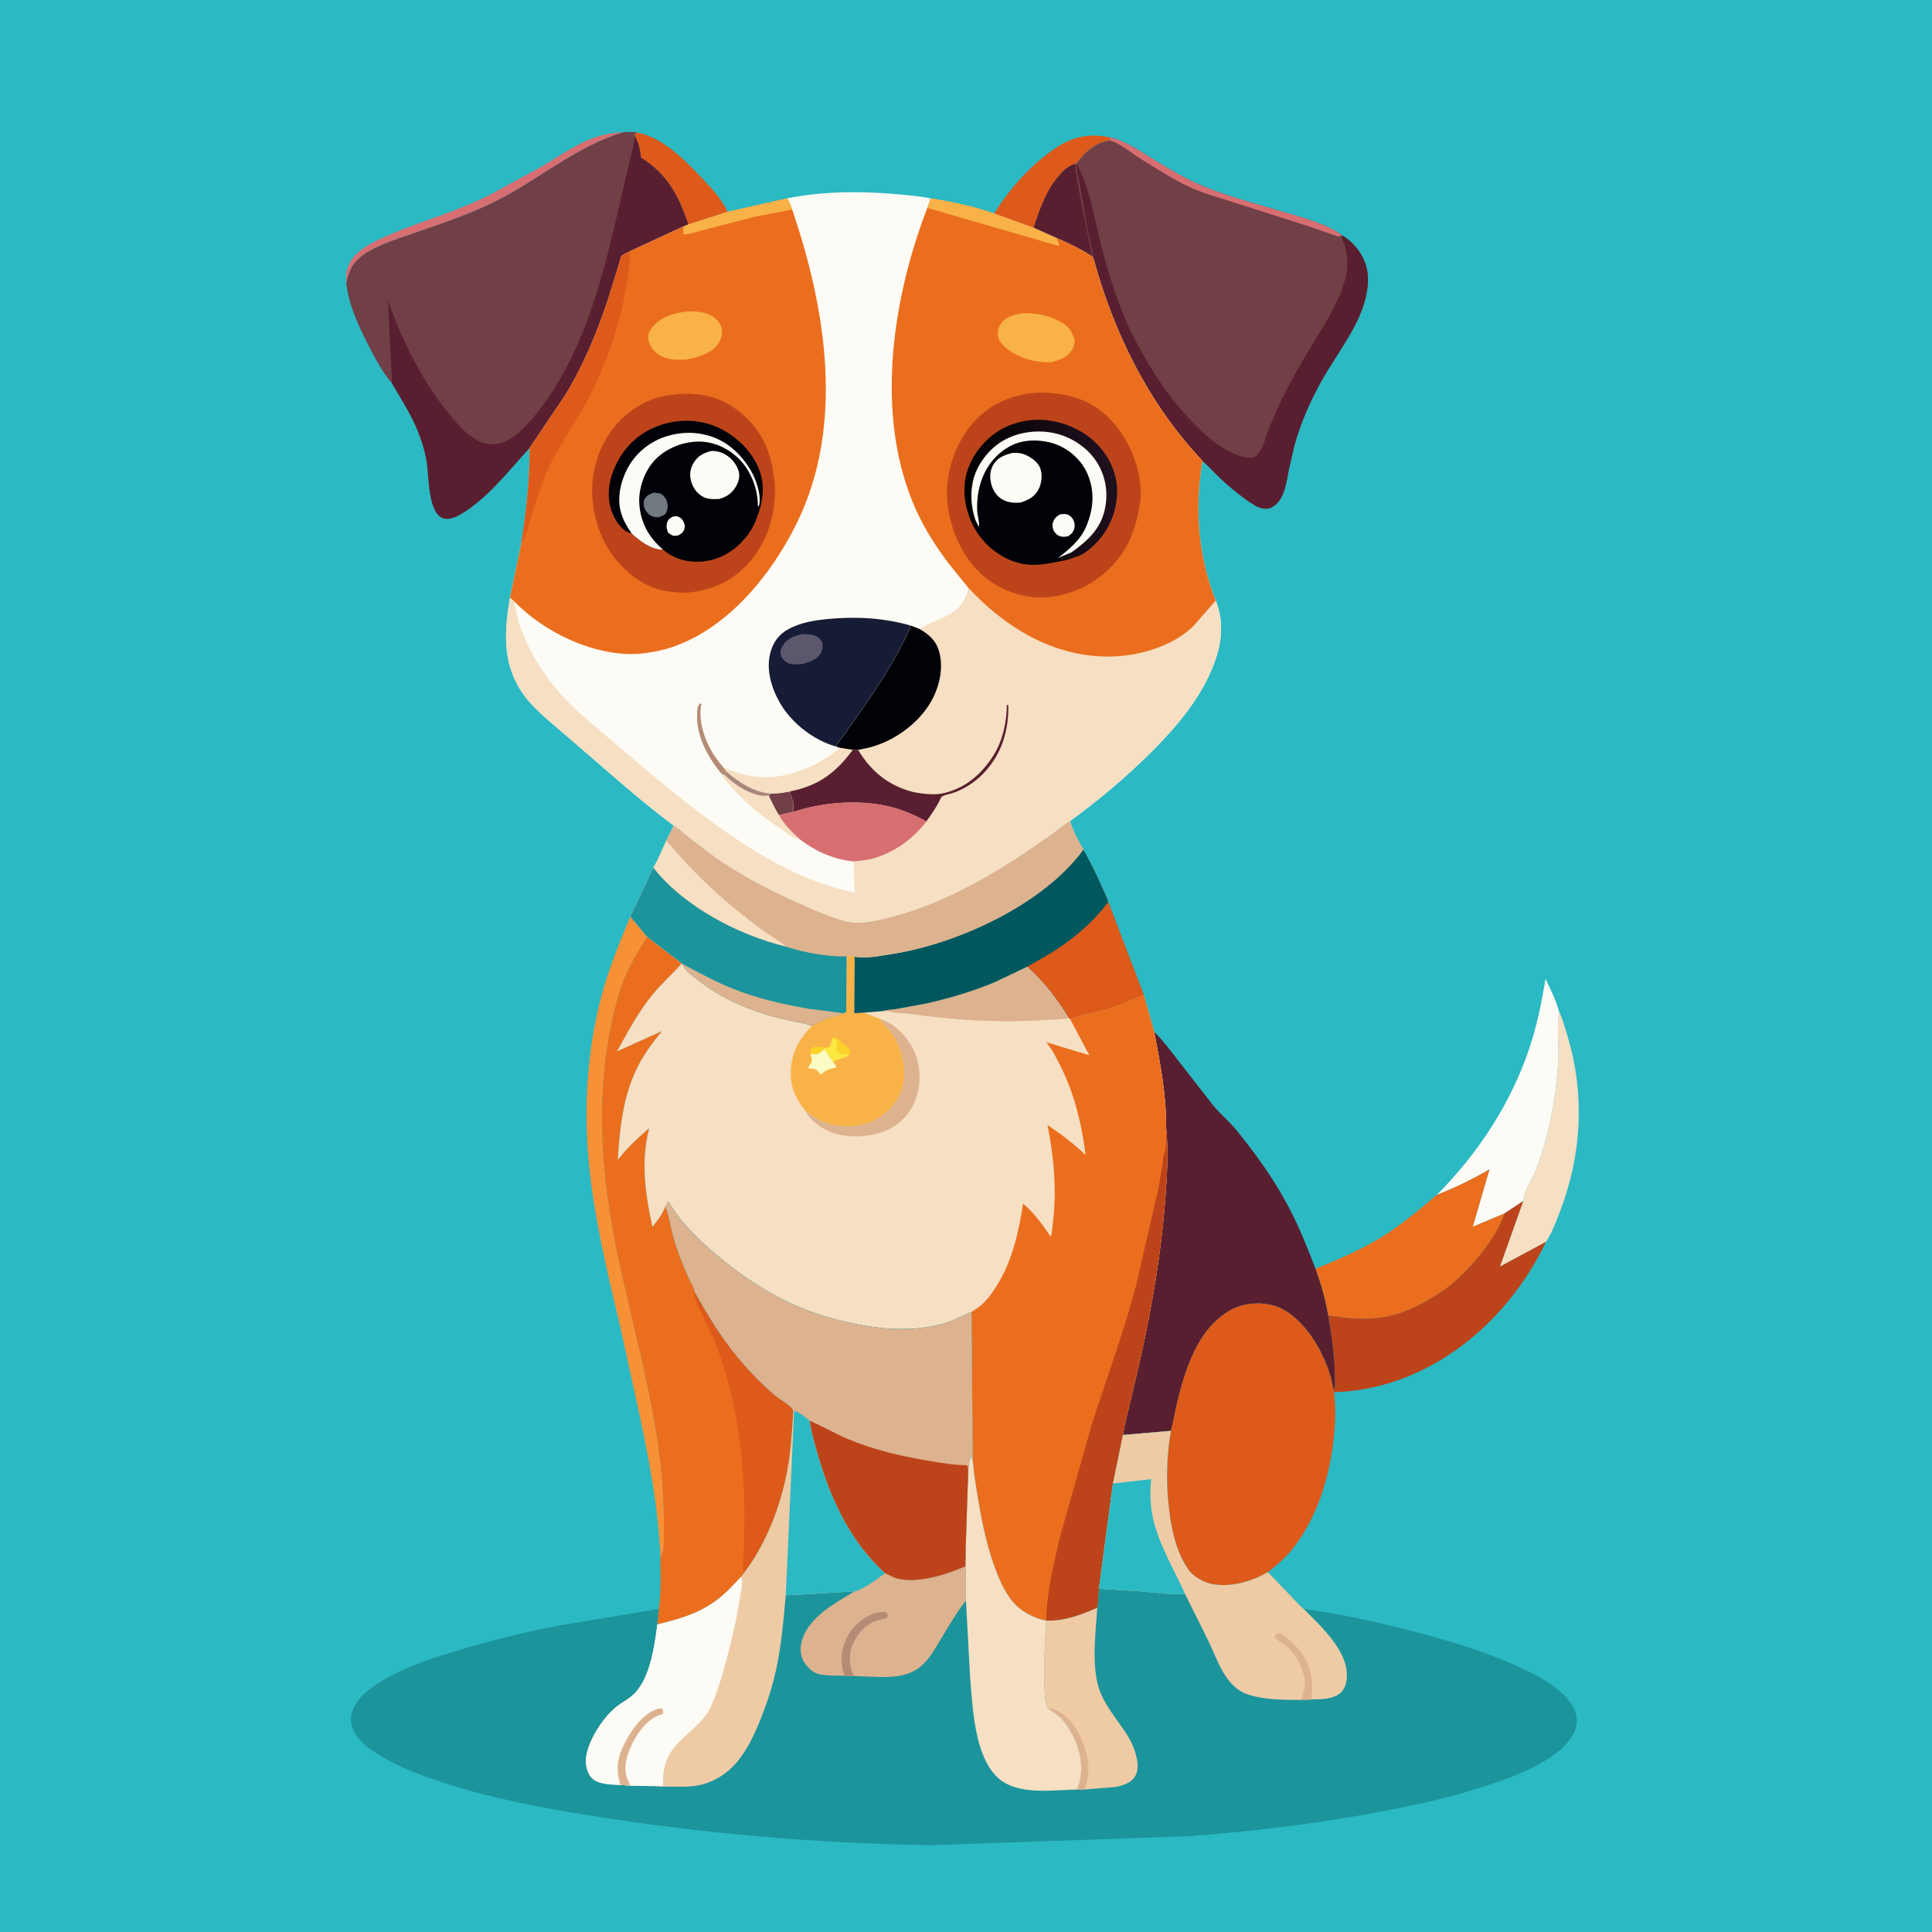 <svg version="1.1" xmlns="http://www.w3.org/2000/svg" style="display: block;" viewBox="0 0 2048 2048" width="1024" height="1024">
<defs>
	<linearGradient id="Gradient1" gradientUnits="userSpaceOnUse" x1="1025.89" y1="537.963" x2="1179.7" y2="503.256">
		<stop class="stop0" offset="0" stop-opacity="1" stop-color="rgb(0,0,0)"/>
		<stop class="stop1" offset="1" stop-opacity="1" stop-color="rgb(31,16,30)"/>
	</linearGradient>
</defs>
<path transform="translate(0,0)" fill="rgb(43,185,195)" d="M -0 -0 L 2048 0 L 2048 2048 L -0 2048 L -0 -0 z"/>
<path transform="translate(0,0)" fill="rgb(214,110,114)" d="M 367.071 300.14 C 366.947 294.771 366.356 289.439 368.285 284.308 L 368.809 283 C 370.581 278.408 372.74 274.671 376.098 271.019 C 384.847 261.509 397.799 255.514 409.411 250.35 C 430.037 241.177 451.304 234.214 472.436 226.377 C 487.818 220.672 503.154 214.372 517.92 207.217 L 574.235 176.535 C 590.68 166.622 606.819 155.509 624.533 147.949 C 636.214 142.963 648.925 140.593 661.544 140.111 C 612.097 154.236 571.623 190.206 526.094 213.044 C 499.791 226.238 472.164 235.631 444.423 245.251 C 426.42 251.494 406.657 257.311 390.136 266.887 C 383.407 270.788 376.518 276.751 372.665 283.595 C 369.829 288.634 368.396 294.55 367.071 300.14 z"/>
<path transform="translate(0,0)" fill="rgb(222,90,26)" d="M 674.793 140.348 C 702.018 145.229 726.416 169.813 744.762 189.5 C 751.261 196.474 758.26 203.623 763.635 211.5 C 766.439 215.608 769.355 219.971 771.348 224.539 L 729.765 237.955 C 718.619 206.673 708.439 185.786 679.418 167.047 C 678.78 159.524 676.996 151.92 673.461 145.232 L 672.856 144.117 C 673.008 141.786 673.06 141.948 674.793 140.348 z"/>
<path transform="translate(0,0)" fill="rgb(222,90,26)" d="M 1053.76 226.363 C 1070.21 200.132 1092.88 174.43 1118.76 157.101 C 1136.95 144.929 1154.15 141.051 1175.73 145.415 L 1176.87 148.876 C 1160.53 151.502 1151.63 160.016 1141.77 172.426 C 1140.9 173.516 1141.21 173.141 1139.84 174.089 C 1132.04 174.966 1124.63 183.6 1119.87 189.595 C 1108.28 204.191 1101.39 223.944 1095.72 241.544 L 1053.76 226.363 z"/>
<path transform="translate(0,0)" fill="rgb(246,223,194)" d="M 1652.77 1072.34 C 1657.09 1082.06 1659.95 1092.51 1662.87 1102.71 C 1680.09 1162.75 1676.14 1225.59 1653.81 1283.81 C 1649.69 1294.56 1645.23 1306.8 1638.83 1316.42 L 1589.96 1342.66 L 1614.67 1273.19 C 1614.66 1263.6 1623.77 1250.31 1627.6 1240.99 C 1634.98 1223.02 1639.99 1204.46 1643.84 1185.44 C 1648.27 1163.52 1651.49 1141.31 1651.91 1118.93 C 1652.2 1104.14 1650.37 1087.87 1652.61 1073.32 L 1652.77 1072.34 z"/>
<path transform="translate(0,0)" fill="rgb(248,144,54)" d="M 668.18 971.738 L 686.275 993.273 C 676.822 1007.72 667.98 1022.07 661.587 1038.18 C 654.715 1055.5 650.463 1073.77 646.845 1092 C 631.254 1170.56 638.378 1251.75 654.628 1329.58 C 674.873 1426.54 705.343 1520.8 703.667 1621.09 C 703.557 1627.66 704.871 1643.3 701.204 1648.62 L 700.001 1650.19 C 698.06 1599.28 688.034 1547.24 677.452 1497.53 L 657.256 1405.43 C 643.53 1347.68 629.196 1288.58 623.88 1229.33 C 618.808 1172.8 622.629 1112.96 636.988 1058 C 644.718 1028.41 656.343 999.866 668.18 971.738 z"/>
<path transform="translate(0,0)" fill="rgb(253,251,245)" d="M 1523 1266.73 C 1566.65 1222.93 1601.56 1169.87 1621.25 1111 C 1629.2 1087.24 1634.26 1062.3 1638.34 1037.61 C 1643.73 1048.89 1649.28 1060.31 1652.77 1072.34 L 1652.61 1073.32 C 1650.37 1087.87 1652.2 1104.14 1651.91 1118.93 C 1651.49 1141.31 1648.27 1163.52 1643.84 1185.44 C 1639.99 1204.46 1634.98 1223.02 1627.6 1240.99 C 1623.77 1250.31 1614.66 1263.6 1614.67 1273.19 L 1594.88 1286.25 L 1561.16 1300.44 L 1578.91 1239.53 C 1560.76 1250.35 1542.55 1258.78 1523 1266.73 z"/>
<path transform="translate(0,0)" fill="rgb(235,110,30)" d="M 1523 1266.73 C 1542.55 1258.78 1560.76 1250.35 1578.91 1239.53 L 1561.16 1300.44 L 1594.88 1286.25 C 1587.45 1311.3 1555.26 1349.55 1534 1364.93 C 1514.92 1378.74 1491.49 1391.98 1468 1396 C 1448.62 1399.32 1429.92 1397.69 1410.62 1394.88 L 1407.89 1394.48 C 1405.1 1377.75 1400.2 1360.86 1394.5 1344.93 C 1417.48 1335.51 1440.7 1325.8 1462 1312.91 C 1484.18 1299.5 1503.26 1283.35 1523 1266.73 z"/>
<path transform="translate(0,0)" fill="rgb(189,68,26)" d="M 1594.88 1286.25 L 1614.67 1273.19 L 1589.96 1342.66 L 1638.83 1316.42 C 1607.05 1382.63 1551.36 1438.78 1481.21 1463.31 C 1459.1 1471.04 1437.43 1475 1414.11 1475.84 C 1413.81 1475.6 1413.46 1473.1 1413.38 1472.67 L 1414.19 1472.55 C 1415.65 1469.17 1414.99 1463.51 1414.99 1459.74 C 1414.98 1437.98 1411.61 1415.88 1407.89 1394.48 L 1410.62 1394.88 C 1429.92 1397.69 1448.62 1399.32 1468 1396 C 1491.49 1391.98 1514.92 1378.74 1534 1364.93 C 1555.26 1349.55 1587.45 1311.3 1594.88 1286.25 z"/>
<path transform="translate(0,0)" fill="rgb(89,31,48)" d="M 1223.52 1093.78 C 1232.91 1102.93 1240.54 1113.44 1248.59 1123.74 L 1284.47 1169.83 C 1292.48 1180.17 1303.1 1188.59 1311.44 1198.88 C 1332.07 1224.34 1351.11 1251.19 1366.42 1280.23 C 1377.42 1301.09 1386.02 1322.96 1394.5 1344.93 C 1400.2 1360.86 1405.1 1377.75 1407.89 1394.48 C 1411.61 1415.88 1414.98 1437.98 1414.99 1459.74 C 1414.99 1463.51 1415.65 1469.17 1414.19 1472.55 L 1413.38 1472.67 C 1408.73 1443.77 1390.64 1409.15 1366.5 1392.03 C 1352.8 1382.32 1337.4 1379.97 1320.97 1382.84 C 1302.5 1386.06 1286.2 1400.45 1275.86 1415.46 C 1261.83 1435.82 1253.68 1462.16 1248.02 1486 C 1245.6 1496.2 1243.99 1506.63 1241.19 1516.73 L 1190.36 1521.16 C 1191.88 1510.04 1195.01 1498.91 1197.66 1488 L 1208.63 1441.12 C 1221.33 1384.41 1231.05 1327.39 1235.33 1269.41 C 1237.12 1245.31 1238.78 1219.84 1236.16 1195.74 C 1236.56 1162.07 1229.88 1126.71 1223.52 1093.78 z"/>
<path transform="translate(0,0)" fill="rgb(222,90,26)" d="M 1241.19 1516.73 C 1243.99 1506.63 1245.6 1496.2 1248.02 1486 C 1253.68 1462.16 1261.83 1435.82 1275.86 1415.46 C 1286.2 1400.45 1302.5 1386.06 1320.97 1382.84 C 1337.4 1379.97 1352.8 1382.32 1366.5 1392.03 C 1390.64 1409.15 1408.73 1443.77 1413.38 1472.67 C 1413.46 1473.1 1413.81 1475.6 1414.11 1475.84 C 1416.39 1493.06 1415.37 1511.83 1413.28 1529 C 1408.46 1568.65 1395.86 1608.7 1371.15 1640.64 C 1363.48 1650.55 1353.9 1658.86 1344.04 1666.51 C 1327.46 1676.25 1306.18 1682.42 1286.91 1679.57 C 1276.79 1678.08 1265.28 1671.86 1259.4 1663.38 C 1249.12 1648.56 1243.83 1629.65 1240.93 1612.07 C 1235.85 1581.2 1235.85 1547.6 1241.19 1516.73 z"/>
<path transform="translate(0,0)" fill="rgb(235,110,30)" d="M 686.275 993.273 L 722.709 1021.24 C 712.927 1032.55 701.545 1042.48 692.038 1054 C 676.909 1072.33 665.602 1093.6 654.238 1114.36 L 701.778 1092.98 C 692.527 1104.39 683.753 1115.92 676.962 1129 C 660.527 1160.65 657.137 1194.44 654.89 1229.41 C 664.849 1216.85 675.886 1206.15 688.227 1195.95 C 678.994 1231.06 684.092 1265.52 691.596 1300.52 C 696.872 1293.67 702.273 1287.06 705.309 1278.87 C 709.202 1288.23 710.687 1299.72 713.359 1309.62 C 717.438 1324.74 723.132 1339.42 729.556 1353.68 C 730.892 1356.65 736.914 1367.26 736.539 1369.75 C 752.74 1398.73 768.547 1424.5 790.931 1449.23 C 800.457 1459.75 810.544 1470 821.451 1479.1 C 826.713 1483.48 834.963 1487.79 839.248 1492.74 C 840.18 1493.81 840.503 1494.77 840.905 1496.07 C 839.634 1517.06 838.286 1538.74 834.434 1559.41 C 827.451 1596.9 811.64 1637.64 788.26 1667.91 L 785.834 1671.3 C 779.319 1678.06 772.872 1685.34 765.748 1691.43 C 744.933 1709.25 722.723 1715.69 696.785 1722.03 L 698.374 1705.5 C 701.097 1687.63 700.064 1668.27 700.001 1650.19 L 701.204 1648.62 C 704.871 1643.3 703.557 1627.66 703.667 1621.09 C 705.343 1520.8 674.873 1426.54 654.628 1329.58 C 638.378 1251.75 631.254 1170.56 646.845 1092 C 650.463 1073.77 654.715 1055.5 661.587 1038.18 C 667.98 1022.07 676.822 1007.72 686.275 993.273 z"/>
<path transform="translate(0,0)" fill="rgb(222,90,26)" d="M 736.539 1369.75 C 752.74 1398.73 768.547 1424.5 790.931 1449.23 C 800.457 1459.75 810.544 1470 821.451 1479.1 C 826.713 1483.48 834.963 1487.79 839.248 1492.74 C 840.18 1493.81 840.503 1494.77 840.905 1496.07 C 839.634 1517.06 838.286 1538.74 834.434 1559.41 C 827.451 1596.9 811.64 1637.64 788.26 1667.91 C 786.671 1660.89 788.183 1651.43 788.437 1644.15 L 789.078 1606.28 C 789.075 1557.74 783.905 1508.49 770.779 1461.67 C 767.27 1449.16 763.503 1436.35 758.664 1424.29 C 754.382 1413.6 748.966 1403.38 743.984 1393.01 C 740.765 1386.32 735.338 1377.33 736.539 1369.75 z"/>
<path transform="translate(0,0)" fill="rgb(113,63,70)" d="M 661.544 140.111 C 665.488 140.09 671.074 139.318 674.793 140.348 C 673.06 141.948 673.008 141.786 672.856 144.117 L 673.461 145.232 C 676.996 151.92 678.78 159.524 679.418 167.047 C 708.439 185.786 718.619 206.673 729.765 237.955 L 724.522 240.056 L 668.271 266.117 C 666.145 267.307 660.24 269.702 658.902 271.361 C 657.707 272.842 656.673 278.411 656.043 280.409 L 643.787 319.73 C 632.152 354.329 617.463 389.712 598.011 420.662 L 561.486 474.749 C 539.674 498.226 520.167 524.4 492.994 542.269 C 486.767 546.364 478.255 551.449 470.527 549.54 C 453.664 545.375 454.679 504.252 452.566 490.508 C 451.12 481.1 448.516 472.178 445.351 463.215 C 438.271 443.165 426.272 424.64 415.529 406.413 C 405.651 394.925 397.484 379.724 390.65 366.297 C 380.035 345.442 369.737 323.63 367.071 300.14 C 368.396 294.55 369.829 288.634 372.665 283.595 C 376.518 276.751 383.407 270.788 390.136 266.887 C 406.657 257.311 426.42 251.494 444.423 245.251 C 472.164 235.631 499.791 226.238 526.094 213.044 C 571.623 190.206 612.097 154.236 661.544 140.111 z"/>
<path transform="translate(0,0)" fill="rgb(89,31,48)" d="M 672.856 144.117 L 673.461 145.232 C 676.996 151.92 678.78 159.524 679.418 167.047 C 708.439 185.786 718.619 206.673 729.765 237.955 L 724.522 240.056 L 668.271 266.117 C 666.145 267.307 660.24 269.702 658.902 271.361 C 657.707 272.842 656.673 278.411 656.043 280.409 L 643.787 319.73 C 632.152 354.329 617.463 389.712 598.011 420.662 L 561.486 474.749 C 539.674 498.226 520.167 524.4 492.994 542.269 C 486.767 546.364 478.255 551.449 470.527 549.54 C 453.664 545.375 454.679 504.252 452.566 490.508 C 451.12 481.1 448.516 472.178 445.351 463.215 C 438.271 443.165 426.272 424.64 415.529 406.413 L 411.231 318.312 C 426.113 361.645 448.902 406.753 478.598 441.882 C 485.383 449.908 493.31 459.197 502.412 464.577 L 503.708 465.315 C 509.195 468.507 513.962 470.573 520.379 470.973 C 531.645 471.676 542.247 465.466 550.335 458.14 C 563.093 446.584 573.843 432.67 583.38 418.378 C 624.951 356.077 642.084 280.281 658.713 208.3 L 668.301 167.508 C 670.047 159.963 672.567 151.862 672.856 144.117 z"/>
<path transform="translate(0,0)" fill="rgb(113,63,70)" d="M 1175.73 145.415 C 1193.63 149.143 1209.9 161.261 1225.38 170.607 C 1240.83 179.933 1256.7 189.428 1273.34 196.475 C 1301.31 208.323 1331.25 215.887 1360.31 224.596 C 1379.99 230.495 1405.11 236.672 1421.91 248.946 L 1423.03 249.695 C 1435.24 257.158 1445.13 269.623 1448.55 283.627 C 1450.45 291.367 1450.51 299.168 1449.25 307 L 1449 308.698 C 1443.79 342.483 1417.64 373.779 1401.24 403.103 C 1389.15 424.714 1378.75 448.041 1372.22 471.969 L 1366.29 497.406 C 1363.79 509.823 1362.02 527.628 1351.25 535.763 C 1347.49 538.596 1343.84 539.735 1339.14 539.071 C 1332.79 538.175 1325.93 533.228 1320.8 529.521 C 1310.96 522.401 1301.39 514.504 1292.6 506.119 C 1286.61 500.399 1280.98 494.004 1274.7 488.627 C 1217.68 428.18 1180.8 353.364 1159.03 273.683 L 1157.75 271.938 C 1145.88 264.029 1132.94 257.888 1119.83 252.313 L 1095.72 241.544 C 1101.39 223.944 1108.28 204.191 1119.87 189.595 C 1124.63 183.6 1132.04 174.966 1139.84 174.089 C 1141.21 173.141 1140.9 173.516 1141.77 172.426 C 1151.63 160.016 1160.53 151.502 1176.87 148.876 L 1175.73 145.415 z"/>
<path transform="translate(0,0)" fill="rgb(214,110,114)" d="M 1175.73 145.415 C 1193.63 149.143 1209.9 161.261 1225.38 170.607 C 1240.83 179.933 1256.7 189.428 1273.34 196.475 C 1301.31 208.323 1331.25 215.887 1360.31 224.596 C 1379.99 230.495 1405.11 236.672 1421.91 248.946 L 1420.71 250.36 C 1417.81 251.182 1414.93 249.445 1412.1 248.5 L 1385.74 239.414 L 1278.99 205.43 C 1270.86 202.548 1262.75 199.346 1255.05 195.424 C 1238.72 187.094 1223.21 177.238 1207.74 167.421 C 1198.03 161.254 1187.75 152.411 1176.87 148.876 L 1175.73 145.415 z"/>
<path transform="translate(0,0)" fill="rgb(89,31,48)" d="M 1095.72 241.544 C 1101.39 223.944 1108.28 204.191 1119.87 189.595 C 1124.63 183.6 1132.04 174.966 1139.84 174.089 C 1139.52 176.778 1139.42 178.371 1140.09 181 L 1146.47 216.259 L 1157.75 271.938 C 1145.88 264.029 1132.94 257.888 1119.83 252.313 L 1095.72 241.544 z"/>
<path transform="translate(0,0)" fill="rgb(89,31,48)" d="M 1159.03 273.683 C 1158.11 263.885 1155.28 254.56 1153.14 245 L 1144.87 197 C 1143.58 188.807 1141.16 181.226 1140.67 172.882 C 1155.32 198.44 1160.12 232.059 1167.4 260.497 C 1176.37 295.525 1187.22 329.89 1204.11 362 C 1221.12 394.339 1240.59 423.668 1266.25 449.812 C 1280.19 464.005 1297.11 478.174 1316.47 483.947 C 1320.37 485.111 1327.02 486.248 1330.5 483.991 C 1330.91 483.726 1331.27 483.396 1331.64 483.079 C 1338.98 476.802 1341.47 463.351 1344.97 454.421 L 1356.86 427.148 C 1366.28 407.63 1376.99 388.584 1388.15 370.009 C 1402.36 346.36 1418.83 322.945 1425.94 295.881 L 1426.38 294.17 C 1429.7 281.494 1428.48 265.536 1422.87 253.62 C 1422.13 252.06 1422.67 251.34 1423.03 249.695 C 1435.24 257.158 1445.13 269.623 1448.55 283.627 C 1450.45 291.367 1450.51 299.168 1449.25 307 L 1449 308.698 C 1443.79 342.483 1417.64 373.779 1401.24 403.103 C 1389.15 424.714 1378.75 448.041 1372.22 471.969 L 1366.29 497.406 C 1363.79 509.823 1362.02 527.628 1351.25 535.763 C 1347.49 538.596 1343.84 539.735 1339.14 539.071 C 1332.79 538.175 1325.93 533.228 1320.8 529.521 C 1310.96 522.401 1301.39 514.504 1292.6 506.119 C 1286.61 500.399 1280.98 494.004 1274.7 488.627 C 1217.68 428.18 1180.8 353.364 1159.03 273.683 z"/>
<path transform="translate(0,0)" fill="rgb(246,223,194)" d="M 714.171 875.145 C 719.622 877.744 725.243 883.423 729.981 887.212 L 757.231 907.784 C 787.49 929.285 819.809 945.534 853.73 960.355 C 867.121 966.206 880.454 971.965 894.545 975.962 C 909.224 980.125 922.998 977.045 937.524 973.698 C 989.973 961.613 1038.96 935.005 1083.59 905.587 L 1114 884.763 C 1120.08 880.414 1126.58 874.212 1133.18 870.87 L 1134.25 870.409 C 1137.28 880.612 1143.04 891.357 1148.45 900.497 C 1155.39 912.664 1161.54 925.089 1167.25 937.873 C 1169.89 943.759 1173.14 949.989 1174.84 956.203 L 1212.5 1054.64 L 1223.52 1093.78 C 1229.88 1126.71 1236.56 1162.07 1236.16 1195.74 C 1238.78 1219.84 1237.12 1245.31 1235.33 1269.41 C 1231.05 1327.39 1221.33 1384.41 1208.63 1441.12 L 1197.66 1488 C 1195.01 1498.91 1191.88 1510.04 1190.36 1521.16 L 1179.79 1572.57 L 1164.93 1684.14 C 1164.43 1690.75 1164.37 1697.79 1163.21 1704.3 C 1145.7 1712.03 1128.52 1718.55 1109.01 1717.98 C 1098.45 1716.12 1087.1 1710.53 1078.96 1703.47 C 1068.5 1694.39 1061.94 1680.53 1056.91 1667.91 C 1046.81 1642.53 1041.22 1615.88 1036.76 1589 C 1034.5 1575.35 1032.21 1561.66 1031.1 1547.86 L 1029.86 1390.73 C 1019.83 1394.89 1011.01 1399.91 1000.44 1402.98 C 961.836 1414.22 918.005 1407.56 880 1396.97 C 833.568 1384.03 794.395 1359.89 758 1328.93 C 739.731 1313.39 720.738 1295.08 708.949 1274.03 L 708.101 1274.03 L 705.309 1278.87 C 702.273 1287.06 696.872 1293.67 691.596 1300.52 C 684.092 1265.52 678.994 1231.06 688.227 1195.95 C 675.886 1206.15 664.849 1216.85 654.89 1229.41 C 657.137 1194.44 660.527 1160.65 676.962 1129 C 683.753 1115.92 692.527 1104.39 701.778 1092.98 L 654.238 1114.36 C 665.602 1093.6 676.909 1072.33 692.038 1054 C 701.545 1042.48 712.927 1032.55 722.709 1021.24 L 686.275 993.273 L 668.18 971.738 L 692.537 919.81 C 698.039 910.937 701.991 900.496 706.368 890.996 L 714.171 875.145 z"/>
<path transform="translate(0,0)" fill="rgb(221,178,143)" d="M 932.786 1080.07 C 947.272 1084.6 960.14 1097.25 967.144 1110.47 C 975.074 1125.44 976.853 1143.7 972.228 1160 L 971.822 1161.46 C 967.592 1176.19 957.958 1188.43 944.538 1195.83 C 927.749 1205.08 902.503 1207.28 884.298 1201.26 C 872.779 1197.45 859.786 1189.12 854.204 1178.2 C 861.963 1183.07 868.05 1187.85 877 1190.72 C 892.659 1195.74 912.884 1194.92 927.562 1187.16 C 939.944 1180.61 951.706 1168.47 955.805 1154.85 L 956.322 1153.05 L 957.271 1149.84 C 961.315 1133.07 955.528 1110.26 946.074 1096.31 C 942.31 1090.75 936.87 1086.81 933.309 1080.97 L 932.786 1080.07 z"/>
<path transform="translate(0,0)" fill="rgb(221,178,143)" d="M 1089.1 1024.7 C 1106.56 1040.32 1121.25 1059.17 1133.3 1079.31 C 1123.06 1080.96 1112.35 1080.94 1101.99 1081.56 C 1055.12 1084.33 1009.59 1081.02 963.129 1074.61 C 957.348 1073.81 948.375 1074.37 943.253 1072.33 C 941.65 1071.69 942.435 1071.67 940.762 1071.78 C 939.214 1071.89 937.857 1071.85 936.303 1071.74 C 940.682 1070.33 945.731 1070.28 950.304 1069.56 L 981.627 1063.82 C 1006.47 1058.22 1031.33 1050.92 1054.84 1041.05 L 1089.1 1024.7 z"/>
<path transform="translate(0,0)" fill="rgb(249,178,71)" d="M 897.302 1034.52 C 898.42 1027.6 897.382 1020.36 898.353 1013.37 C 901.179 1013.14 903.426 1012.72 906.009 1014.17 L 905.492 1074.04 L 915.921 1073.44 L 932.786 1080.07 L 933.309 1080.97 C 936.87 1086.81 942.31 1090.75 946.074 1096.31 C 955.528 1110.26 961.315 1133.07 957.271 1149.84 L 956.322 1153.05 L 955.805 1154.85 C 951.706 1168.47 939.944 1180.61 927.562 1187.16 C 912.884 1194.92 892.659 1195.74 877 1190.72 C 868.05 1187.85 861.963 1183.07 854.204 1178.2 C 844.337 1165.89 838.304 1154.06 838.22 1138 C 838.112 1117.6 846.653 1101.35 860.9 1087.43 C 866.358 1083.82 872.075 1080.82 878.323 1078.84 C 883.563 1077.19 888.843 1076.42 893.869 1074.09 C 896.218 1073.49 895.174 1074.03 897.012 1072.5 L 897.302 1034.52 z"/>
<path transform="translate(0,0)" fill="rgb(251,210,39)" d="M 859.301 1117.79 L 859.136 1117.75 C 858.614 1115.01 858.528 1114.46 859.418 1111.85 C 864.568 1108.46 869.143 1109.58 875.154 1110.31 L 872.498 1112.12 L 872.454 1113.17 C 870.046 1115.74 868.309 1116.66 865 1117.82 L 863.601 1117.45 C 861.752 1117 861.004 1116.93 859.301 1117.79 z"/>
<path transform="translate(0,0)" fill="rgb(251,210,39)" d="M 882.008 1101.07 L 883.531 1098.82 C 888.323 1099.92 891.091 1105.1 895.299 1107.73 C 898.796 1109.92 900.268 1111.52 901.149 1115.61 C 901.455 1117.04 900.613 1117.75 899.933 1118.98 L 898.852 1117.71 C 897.48 1117.85 895.888 1118.11 894.5 1117.88 C 892.656 1117.57 889.706 1116.67 888.598 1115.11 C 886.446 1112.07 886.932 1108.41 887.491 1104.94 L 887.652 1104 C 885.39 1101.32 885.506 1101.5 882.008 1101.07 z"/>
<path transform="translate(0,0)" fill="rgb(251,232,66)" d="M 882.008 1101.07 C 885.506 1101.5 885.39 1101.32 887.652 1104 L 887.491 1104.94 C 886.932 1108.41 886.446 1112.07 888.598 1115.11 C 889.706 1116.67 892.656 1117.57 894.5 1117.88 C 895.888 1118.11 897.48 1117.85 898.852 1117.71 L 899.933 1118.98 C 895.78 1121.4 885.656 1123.32 883.355 1125.99 L 883.25 1125.98 C 880.095 1121.95 877.564 1118.19 875.39 1113.57 L 875 1112.7 L 872.454 1113.17 L 872.498 1112.12 L 875.154 1110.31 L 878.179 1110.49 C 880.842 1108.35 881.244 1104.28 882.008 1101.07 z"/>
<path transform="translate(0,0)" fill="rgb(251,252,195)" d="M 872.454 1113.17 L 875 1112.7 L 875.39 1113.57 C 877.564 1118.19 880.095 1121.95 883.25 1125.98 L 883.355 1125.99 C 884.976 1128.12 886.161 1129.06 886.5 1131.79 C 880.406 1132.56 874.834 1134.36 870.722 1138.86 L 869.351 1138.72 C 868.519 1137.43 867.632 1136.03 866.5 1134.98 C 864.254 1132.91 861.344 1132.74 858.453 1132.78 L 857.5 1132.81 C 856.096 1129.81 860.131 1127.38 860.638 1124.5 C 860.879 1123.14 859.608 1119.33 859.301 1117.79 C 861.004 1116.93 861.752 1117 863.601 1117.45 L 865 1117.82 C 868.309 1116.66 870.046 1115.74 872.454 1113.17 z"/>
<path transform="translate(0,0)" fill="rgb(0,88,94)" d="M 1148.45 900.497 C 1155.39 912.664 1161.54 925.089 1167.25 937.873 C 1169.89 943.759 1173.14 949.989 1174.84 956.203 L 1212.5 1054.64 C 1199.04 1060.08 1186.02 1065.86 1172 1069.9 C 1159.53 1073.5 1146.39 1075.62 1134.19 1079.98 L 1133.3 1079.31 C 1121.25 1059.17 1106.56 1040.32 1089.1 1024.7 L 1054.84 1041.05 C 1031.33 1050.92 1006.47 1058.22 981.627 1063.82 L 950.304 1069.56 C 945.731 1070.28 940.682 1070.33 936.303 1071.74 L 915.921 1073.44 L 905.492 1074.04 L 906.009 1014.17 C 917.466 1016.41 931.612 1013.4 943.094 1011.68 C 1013.78 1001.07 1105.57 959.238 1148.45 900.497 z"/>
<path transform="translate(0,0)" fill="rgb(222,90,26)" d="M 1174.84 956.203 L 1212.5 1054.64 C 1199.04 1060.08 1186.02 1065.86 1172 1069.9 C 1159.53 1073.5 1146.39 1075.62 1134.19 1079.98 L 1133.3 1079.31 C 1121.25 1059.17 1106.56 1040.32 1089.1 1024.7 L 1114.92 1009.81 C 1137.75 995.421 1158.56 977.802 1174.84 956.203 z"/>
<path transform="translate(0,0)" fill="rgb(221,178,143)" d="M 714.171 875.145 C 719.622 877.744 725.243 883.423 729.981 887.212 L 757.231 907.784 C 787.49 929.285 819.809 945.534 853.73 960.355 C 867.121 966.206 880.454 971.965 894.545 975.962 C 909.224 980.125 922.998 977.045 937.524 973.698 C 989.973 961.613 1038.96 935.005 1083.59 905.587 L 1114 884.763 C 1120.08 880.414 1126.58 874.212 1133.18 870.87 L 1134.25 870.409 C 1137.28 880.612 1143.04 891.357 1148.45 900.497 C 1105.57 959.238 1013.78 1001.07 943.094 1011.68 C 931.612 1013.4 917.466 1016.41 906.009 1014.17 C 903.426 1012.72 901.179 1013.14 898.353 1013.37 C 897.382 1020.36 898.42 1027.6 897.302 1034.52 L 897.012 1072.5 C 895.174 1074.03 896.218 1073.49 893.869 1074.09 C 888.843 1076.42 883.563 1077.19 878.323 1078.84 C 872.075 1080.82 866.358 1083.82 860.9 1087.43 C 850.553 1084.18 839.557 1082.53 829 1080.01 C 809.75 1075.41 790.575 1068.71 772.856 1059.85 C 759.349 1053.09 746.514 1044.38 734.752 1034.92 C 729.973 1031.07 725.334 1027.79 723.312 1021.77 L 722.709 1021.24 L 686.275 993.273 L 668.18 971.738 L 692.537 919.81 C 698.039 910.937 701.991 900.496 706.368 890.996 L 714.171 875.145 z"/>
<path transform="translate(0,0)" fill="rgb(246,223,194)" d="M 706.368 890.996 C 737.02 927.802 770.562 958.535 809.28 986.702 L 824.199 996.845 C 827.418 998.879 830.854 1000.22 833.052 1003.46 C 782.783 991.217 724.837 961.165 692.537 919.81 C 698.039 910.937 701.991 900.496 706.368 890.996 z"/>
<path transform="translate(0,0)" fill="rgb(28,148,156)" d="M 668.18 971.738 L 692.537 919.81 C 724.837 961.165 782.783 991.217 833.052 1003.46 L 833.949 1003.75 C 853.661 1010.13 876.642 1014.06 897.39 1013.89 L 897.302 1034.52 L 897.012 1072.5 C 895.174 1074.03 896.218 1073.49 893.869 1074.09 C 888.843 1076.42 883.563 1077.19 878.323 1078.84 C 872.075 1080.82 866.358 1083.82 860.9 1087.43 C 850.553 1084.18 839.557 1082.53 829 1080.01 C 809.75 1075.41 790.575 1068.71 772.856 1059.85 C 759.349 1053.09 746.514 1044.38 734.752 1034.92 C 729.973 1031.07 725.334 1027.79 723.312 1021.77 L 722.709 1021.24 L 686.275 993.273 L 668.18 971.738 z"/>
<path transform="translate(0,0)" fill="rgb(221,178,143)" d="M 723.312 1021.77 C 740.747 1031.03 758.152 1040.56 776.5 1047.92 C 801.962 1058.13 829.969 1064.74 856.996 1069.27 L 893.869 1074.09 C 888.843 1076.42 883.563 1077.19 878.323 1078.84 C 872.075 1080.82 866.358 1083.82 860.9 1087.43 C 850.553 1084.18 839.557 1082.53 829 1080.01 C 809.75 1075.41 790.575 1068.71 772.856 1059.85 C 759.349 1053.09 746.514 1044.38 734.752 1034.92 C 729.973 1031.07 725.334 1027.79 723.312 1021.77 z"/>
<path transform="translate(0,0)" fill="rgb(235,110,30)" d="M 1212.5 1054.64 L 1223.52 1093.78 C 1229.88 1126.71 1236.56 1162.07 1236.16 1195.74 C 1238.78 1219.84 1237.12 1245.31 1235.33 1269.41 C 1231.05 1327.39 1221.33 1384.41 1208.63 1441.12 L 1197.66 1488 C 1195.01 1498.91 1191.88 1510.04 1190.36 1521.16 L 1179.79 1572.57 L 1164.93 1684.14 C 1164.43 1690.75 1164.37 1697.79 1163.21 1704.3 C 1145.7 1712.03 1128.52 1718.55 1109.01 1717.98 C 1098.45 1716.12 1087.1 1710.53 1078.96 1703.47 C 1068.5 1694.39 1061.94 1680.53 1056.91 1667.91 C 1046.81 1642.53 1041.22 1615.88 1036.76 1589 C 1034.5 1575.35 1032.21 1561.66 1031.1 1547.86 L 1029.86 1390.73 L 1037.31 1385.74 C 1045.1 1379.99 1050.98 1371.8 1056.12 1363.71 C 1073.1 1336.98 1079.66 1306.73 1084.53 1275.91 C 1095.81 1285.3 1105.61 1298.78 1113.72 1310.91 C 1115.41 1307.14 1115.52 1300.98 1116.05 1296.77 C 1120.38 1262.24 1117.26 1226.53 1110.39 1192.55 C 1125.12 1202.46 1137.85 1212.14 1150.85 1224.36 C 1146.61 1192.16 1139.51 1161.36 1125.16 1132.06 C 1120.69 1122.94 1116.22 1113.99 1110.02 1105.89 L 1109.21 1104.85 L 1154.73 1118.61 L 1134.19 1079.98 C 1146.39 1075.62 1159.53 1073.5 1172 1069.9 C 1186.02 1065.86 1199.04 1060.08 1212.5 1054.64 z"/>
<path transform="translate(0,0)" fill="rgb(189,68,26)" d="M 1236.16 1195.74 C 1238.78 1219.84 1237.12 1245.31 1235.33 1269.41 C 1231.05 1327.39 1221.33 1384.41 1208.63 1441.12 L 1197.66 1488 C 1195.01 1498.91 1191.88 1510.04 1190.36 1521.16 L 1179.79 1572.57 L 1164.93 1684.14 C 1164.43 1690.75 1164.37 1697.79 1163.21 1704.3 C 1145.7 1712.03 1128.52 1718.55 1109.01 1717.98 C 1109.49 1688.41 1116.91 1657.44 1123.73 1628.83 L 1157.5 1509.22 C 1173.51 1460.08 1191.29 1411.78 1204.53 1361.74 L 1227.83 1260.42 L 1232 1236 C 1232.68 1231.37 1232.98 1225.99 1234.49 1221.58 C 1237.09 1214 1235.89 1203.86 1236.16 1195.74 z"/>
<path transform="translate(0,0)" fill="rgb(28,148,156)" d="M 705.309 1278.87 L 708.101 1274.03 L 708.949 1274.03 C 720.738 1295.08 739.731 1313.39 758 1328.93 C 794.395 1359.89 833.568 1384.03 880 1396.97 C 918.005 1407.56 961.836 1414.22 1000.44 1402.98 C 1011.01 1399.91 1019.83 1394.89 1029.86 1390.73 L 1031.1 1547.86 C 1032.21 1561.66 1034.5 1575.35 1036.76 1589 C 1041.22 1615.88 1046.81 1642.53 1056.91 1667.91 C 1061.94 1680.53 1068.5 1694.39 1078.96 1703.47 C 1087.1 1710.53 1098.45 1716.12 1109.01 1717.98 C 1128.52 1718.55 1145.7 1712.03 1163.21 1704.3 C 1164.37 1697.79 1164.43 1690.75 1164.93 1684.14 L 1179.79 1572.57 L 1190.36 1521.16 L 1241.19 1516.73 C 1235.85 1547.6 1235.85 1581.2 1240.93 1612.07 C 1243.83 1629.65 1249.12 1648.56 1259.4 1663.38 C 1265.28 1671.86 1276.79 1678.08 1286.91 1679.57 C 1306.18 1682.42 1327.46 1676.25 1344.04 1666.51 L 1370.64 1694.23 C 1374.25 1697.91 1377.95 1702.36 1381.97 1705.54 C 1424.53 1711.4 1466.54 1720.79 1508 1731.95 C 1542.6 1741.26 1577.43 1751.91 1610 1766.99 C 1630.8 1776.62 1662.2 1792.09 1670.05 1815.23 C 1672.85 1823.49 1671.56 1830.95 1667.51 1838.5 C 1662.02 1848.74 1652.85 1856.51 1643.35 1862.88 C 1617.09 1880.46 1584.73 1890.28 1554.73 1899.32 C 1522.75 1908.94 1489.83 1915.51 1457.03 1921.62 C 1392.16 1933.71 1326.78 1941.38 1261 1946.4 L 988.031 1955.97 C 866.99 1954.31 744.691 1943.68 625.2 1924.54 C 573.206 1916.22 521.135 1906.37 471 1890.05 C 451.44 1883.68 431.363 1876.68 413.24 1866.87 C 398.375 1858.82 377.1 1846.32 372.607 1828.58 C 370.625 1820.76 373.65 1811.51 378.017 1804.98 C 385.611 1793.64 397.04 1786.26 408.689 1779.67 C 433.17 1765.81 459.6 1757.26 486.404 1749.23 C 521.585 1738.68 557.227 1729.78 593.344 1723.01 L 698.374 1705.5 L 696.785 1722.03 C 722.723 1715.69 744.933 1709.25 765.748 1691.43 C 772.872 1685.34 779.319 1678.06 785.834 1671.3 L 788.26 1667.91 C 811.64 1637.64 827.451 1596.9 834.434 1559.41 C 838.286 1538.74 839.634 1517.06 840.905 1496.07 C 840.503 1494.77 840.18 1493.81 839.248 1492.74 C 834.963 1487.79 826.713 1483.48 821.451 1479.1 C 810.544 1470 800.457 1459.75 790.931 1449.23 C 768.547 1424.5 752.74 1398.73 736.539 1369.75 C 736.914 1367.26 730.892 1356.65 729.556 1353.68 C 723.132 1339.42 717.438 1324.74 713.359 1309.62 C 710.687 1299.72 709.202 1288.23 705.309 1278.87 z"/>
<path transform="translate(0,0)" fill="rgb(239,203,165)" d="M 1163.21 1704.3 C 1161.58 1728.16 1157.97 1756.82 1162.56 1780.5 L 1162.93 1782.43 C 1164.94 1792.57 1170.02 1802.51 1175.55 1811.17 C 1187.26 1829.52 1201.46 1843.17 1205.38 1865.82 C 1206.44 1871.95 1206.31 1878.5 1202.71 1883.81 C 1198.32 1890.29 1189.28 1893.18 1181.89 1894.33 L 1149.94 1896.89 L 1141.35 1896.95 C 1146.91 1885.79 1147.15 1871.99 1144.55 1859.91 C 1141.81 1847.18 1134.02 1830.94 1124.99 1821.64 C 1121.03 1817.56 1115.62 1814.19 1110.89 1811.08 C 1103.92 1801.59 1108.13 1733.44 1109.01 1717.98 C 1128.52 1718.55 1145.7 1712.03 1163.21 1704.3 z"/>
<path transform="translate(0,0)" fill="rgb(221,178,143)" d="M 1110.89 1811.08 C 1115.18 1810.04 1121.66 1813.91 1125.29 1816.14 C 1139.58 1824.9 1148.81 1846.13 1152.34 1861.92 C 1154.99 1873.8 1153.86 1885.52 1149.94 1896.89 L 1141.35 1896.95 C 1146.91 1885.79 1147.15 1871.99 1144.55 1859.91 C 1141.81 1847.18 1134.02 1830.94 1124.99 1821.64 C 1121.03 1817.56 1115.62 1814.19 1110.89 1811.08 z"/>
<path transform="translate(0,0)" fill="rgb(221,178,143)" d="M 938.182 1667.61 L 947.588 1672.09 C 968.68 1680.2 1003.39 1669.17 1023.21 1660.33 L 1023.73 1635.77 L 1023.87 1634.51 L 1023.94 1696.55 L 1022.99 1697.77 C 1013.73 1709.8 1005.69 1723.55 997.91 1736.59 C 985.772 1756.95 977.588 1772.76 952.04 1776.63 C 937.652 1778.81 920.826 1777.03 906.267 1776.72 L 895.115 1776.36 C 886.601 1776.22 877.681 1776.5 869.294 1774.95 C 862.457 1773.7 856.749 1768.47 852.969 1762.87 C 848.98 1756.97 847.81 1748.61 849.373 1741.71 C 855.396 1715.12 884.716 1699.44 906.14 1686.89 C 916.605 1683.98 929.369 1673.97 938.182 1667.61 z"/>
<path transform="translate(0,0)" fill="rgb(180,140,118)" d="M 895.115 1776.36 C 890.422 1762.26 891.064 1749.84 897.516 1736.5 C 900.719 1729.87 905.288 1723.74 911.097 1719.22 L 912.333 1718.23 C 919.764 1712.36 928.26 1708.93 937.684 1708.44 C 940.093 1709.66 940.17 1709.51 941.143 1712 L 940.5 1714.8 C 936.806 1716.59 932.844 1716.82 928.985 1718.09 C 916.439 1722.21 907.263 1733.76 902.863 1745.84 C 899.259 1755.74 900.77 1765.92 904.527 1775.53 L 906.267 1776.72 L 895.115 1776.36 z"/>
<path transform="translate(0,0)" fill="rgb(246,223,194)" d="M 1026.26 1561.44 C 1026.85 1556.82 1026.78 1547.14 1029.39 1543.5 L 1031.1 1547.86 C 1032.21 1561.66 1034.5 1575.35 1036.76 1589 C 1041.22 1615.88 1046.81 1642.53 1056.91 1667.91 C 1061.94 1680.53 1068.5 1694.39 1078.96 1703.47 C 1087.1 1710.53 1098.45 1716.12 1109.01 1717.98 C 1108.13 1733.44 1103.92 1801.59 1110.89 1811.08 C 1115.62 1814.19 1121.03 1817.56 1124.99 1821.64 C 1134.02 1830.94 1141.81 1847.18 1144.55 1859.91 C 1147.15 1871.99 1146.91 1885.79 1141.35 1896.95 C 1115.11 1897.52 1077.61 1903.55 1057.12 1883.89 C 1033.07 1860.8 1031.19 1811.26 1028.45 1779.78 L 1023.94 1696.55 L 1023.87 1634.51 L 1026.26 1561.44 z"/>
<path transform="translate(0,0)" fill="rgb(239,203,165)" d="M 1190.36 1521.16 L 1241.19 1516.73 C 1235.85 1547.6 1235.85 1581.2 1240.93 1612.07 C 1243.83 1629.65 1249.12 1648.56 1259.4 1663.38 C 1265.28 1671.86 1276.79 1678.08 1286.91 1679.57 C 1306.18 1682.42 1327.46 1676.25 1344.04 1666.51 L 1370.64 1694.23 C 1374.25 1697.91 1377.95 1702.36 1381.97 1705.54 C 1399.89 1723.76 1428.92 1749.54 1427.73 1777.5 C 1427.46 1783.84 1425.49 1790.96 1420.34 1795.08 C 1414.42 1799.81 1405.7 1801.05 1398.36 1801.26 L 1379.56 1801.9 C 1361.64 1802.08 1341.52 1801.94 1324.27 1796.72 C 1298.76 1789 1291.18 1760.43 1280.83 1739.26 L 1256.24 1689.69 C 1241.3 1690.7 1226.28 1688.3 1211.42 1687.1 L 1164.93 1684.14 L 1179.79 1572.57 L 1190.36 1521.16 z"/>
<path transform="translate(0,0)" fill="rgb(221,178,143)" d="M 1379.56 1801.9 L 1379.51 1801.53 C 1382.37 1792.04 1385.06 1784.54 1381.74 1774.5 C 1379.21 1766.86 1376.65 1759.91 1371.64 1753.45 C 1368.91 1749.93 1365.39 1746.28 1361.86 1743.54 C 1358.34 1740.82 1352.1 1738.43 1350.97 1734 C 1352.6 1731.85 1353.38 1731.95 1356 1731.15 C 1358.12 1731.63 1359.38 1732.12 1361.07 1733.5 L 1361.92 1734.2 C 1367.54 1738.67 1373.21 1743.78 1377.62 1749.47 C 1387.34 1762.04 1392.51 1778.25 1390.56 1794.09 C 1390.25 1796.63 1390.08 1798.5 1390.5 1801.01 L 1398.36 1801.26 L 1379.56 1801.9 z"/>
<path transform="translate(0,0)" fill="rgb(43,185,195)" d="M 1179.79 1572.57 L 1220.26 1567.94 C 1218.71 1584.08 1219.31 1598.93 1223.5 1614.68 C 1230.46 1640.89 1245.26 1664.99 1256.24 1689.69 C 1241.3 1690.7 1226.28 1688.3 1211.42 1687.1 L 1164.93 1684.14 L 1179.79 1572.57 z"/>
<path transform="translate(0,0)" fill="rgb(239,203,165)" d="M 841.773 1495.88 C 846.107 1495.89 854.881 1503.13 858.417 1506.06 C 860.251 1519.33 864.172 1532.6 867.973 1545.43 C 881.507 1591.1 902.467 1635.24 938.182 1667.61 C 929.369 1673.97 916.605 1683.98 906.14 1686.89 L 832.948 1691.19 C 830.475 1718.19 828.281 1744.83 822.387 1771.38 C 818.049 1790.92 811.585 1809.72 803.877 1828.18 C 796.406 1846.06 786.686 1864.84 771.57 1877.46 C 762.095 1885.38 749.301 1891.51 737 1893.11 L 735.27 1893.34 C 727.143 1894.34 718.732 1893.92 710.545 1893.88 C 704.508 1893.85 698.203 1894.23 692.244 1893.32 L 668.144 1892.88 L 657.787 1892.09 L 655.42 1892.05 C 646.547 1891.67 632.685 1891.37 626.5 1883.82 C 621.836 1878.13 620.326 1869.25 621.375 1862.11 C 623.97 1844.45 638.702 1821.74 652.044 1810.35 C 656.986 1806.12 662.822 1803.05 668.025 1799.17 C 688.773 1783.69 693.622 1745.94 696.785 1722.03 C 722.723 1715.69 744.933 1709.25 765.748 1691.43 C 772.872 1685.34 779.319 1678.06 785.834 1671.3 L 788.26 1667.91 C 811.64 1637.64 827.451 1596.9 834.434 1559.41 C 838.286 1538.74 839.634 1517.06 840.905 1496.07 L 841.773 1495.88 z"/>
<path transform="translate(0,0)" fill="rgb(43,185,195)" d="M 841.773 1495.88 C 846.107 1495.89 854.881 1503.13 858.417 1506.06 C 860.251 1519.33 864.172 1532.6 867.973 1545.43 C 881.507 1591.1 902.467 1635.24 938.182 1667.61 C 929.369 1673.97 916.605 1683.98 906.14 1686.89 L 832.948 1691.19 L 841.773 1495.88 z"/>
<path transform="translate(0,0)" fill="rgb(253,251,245)" d="M 785.834 1671.3 C 787.96 1676.79 785.373 1686.88 784.496 1692.71 C 781.158 1714.91 776.21 1736.55 770.362 1758.22 C 765.762 1775.28 760.793 1792.91 753.5 1809.03 C 741.386 1835.82 709.111 1843.89 703.944 1876 L 703.679 1877.57 C 702.826 1882.87 702.817 1888.15 702.766 1893.51 C 699.754 1893.37 695.056 1892.51 692.244 1893.32 L 668.144 1892.88 L 657.787 1892.09 L 655.42 1892.05 C 646.547 1891.67 632.685 1891.37 626.5 1883.82 C 621.836 1878.13 620.326 1869.25 621.375 1862.11 C 623.97 1844.45 638.702 1821.74 652.044 1810.35 C 656.986 1806.12 662.822 1803.05 668.025 1799.17 C 688.773 1783.69 693.622 1745.94 696.785 1722.03 C 722.723 1715.69 744.933 1709.25 765.748 1691.43 C 772.872 1685.34 779.319 1678.06 785.834 1671.3 z"/>
<path transform="translate(0,0)" fill="rgb(221,178,143)" d="M 657.787 1892.09 C 652.404 1876.24 654.399 1863.08 661.969 1848.16 C 669.127 1834.05 681.777 1815.85 697.787 1811.35 C 699.272 1810.94 700.492 1810.95 702 1811.19 C 703.154 1813.6 703.045 1814.09 702.767 1816.79 L 701.466 1817.27 L 698.333 1818.44 C 685 1823.32 674.957 1837.89 669.329 1850.34 C 664.223 1861.65 660.336 1873.67 665.057 1885.76 L 666.5 1889.09 L 668.144 1892.88 L 657.787 1892.09 z"/>
<path transform="translate(0,0)" fill="rgb(221,178,143)" d="M 705.309 1278.87 L 708.101 1274.03 L 708.949 1274.03 C 720.738 1295.08 739.731 1313.39 758 1328.93 C 794.395 1359.89 833.568 1384.03 880 1396.97 C 918.005 1407.56 961.836 1414.22 1000.44 1402.98 C 1011.01 1399.91 1019.83 1394.89 1029.86 1390.73 L 1031.1 1547.86 L 1029.39 1543.5 C 1026.78 1547.14 1026.85 1556.82 1026.26 1561.44 L 1023.87 1634.51 L 1023.73 1635.77 L 1023.21 1660.33 C 1003.39 1669.17 968.68 1680.2 947.588 1672.09 L 938.182 1667.61 C 902.467 1635.24 881.507 1591.1 867.973 1545.43 C 864.172 1532.6 860.251 1519.33 858.417 1506.06 C 854.881 1503.13 846.107 1495.89 841.773 1495.88 L 840.905 1496.07 C 840.503 1494.77 840.18 1493.81 839.248 1492.74 C 834.963 1487.79 826.713 1483.48 821.451 1479.1 C 810.544 1470 800.457 1459.75 790.931 1449.23 C 768.547 1424.5 752.74 1398.73 736.539 1369.75 C 736.914 1367.26 730.892 1356.65 729.556 1353.68 C 723.132 1339.42 717.438 1324.74 713.359 1309.62 C 710.687 1299.72 709.202 1288.23 705.309 1278.87 z"/>
<path transform="translate(0,0)" fill="rgb(189,68,26)" d="M 858.417 1506.06 L 859.215 1506.4 C 872.775 1512.33 885.564 1519.9 899.316 1525.63 C 926.257 1536.86 954.349 1543.44 983.055 1548.27 C 996.744 1550.58 1011.09 1553.07 1025 1553.19 C 1026.61 1555.86 1026.18 1558.35 1026.26 1561.44 L 1023.87 1634.51 L 1023.73 1635.77 L 1023.21 1660.33 C 1003.39 1669.17 968.68 1680.2 947.588 1672.09 L 938.182 1667.61 C 902.467 1635.24 881.507 1591.1 867.973 1545.43 C 864.172 1532.6 860.251 1519.33 858.417 1506.06 z"/>
<path transform="translate(0,0)" fill="rgb(253,251,245)" d="M 834.29 210.337 C 870.5 202.887 909.923 202.458 946.649 205.5 C 960.104 206.614 973.545 207.735 986.802 210.352 C 1008.78 213.843 1032.75 218.873 1053.76 226.363 L 1095.72 241.544 L 1119.83 252.313 C 1132.94 257.888 1145.88 264.029 1157.75 271.938 L 1159.03 273.683 C 1180.8 353.364 1217.68 428.18 1274.7 488.627 C 1266.2 538.087 1269.86 589.758 1288.74 636.65 C 1298.9 662.433 1294.41 686.72 1283.77 711.348 C 1269.62 744.062 1245.51 772.187 1220.55 797.094 C 1193.72 823.867 1164.83 848.045 1134.25 870.409 L 1133.18 870.87 C 1126.58 874.212 1120.08 880.414 1114 884.763 L 1083.59 905.587 C 1038.96 935.005 989.973 961.613 937.524 973.698 C 922.998 977.045 909.224 980.125 894.545 975.962 C 880.454 971.965 867.121 966.206 853.73 960.355 C 819.809 945.534 787.49 929.285 757.231 907.784 L 729.981 887.212 C 725.243 883.423 719.622 877.744 714.171 875.145 C 681.019 850.491 650.073 822.792 618.794 795.853 L 587.284 768.72 C 575.385 758.51 563.662 748.578 554.558 735.66 C 532.19 703.921 534.434 669.976 540.61 633.343 L 552.74 575.209 C 557.931 541.491 561.56 508.892 561.486 474.749 L 598.011 420.662 C 617.463 389.712 632.152 354.329 643.787 319.73 L 656.043 280.409 C 656.673 278.411 657.707 272.842 658.902 271.361 C 660.24 269.702 666.145 267.307 668.271 266.117 L 724.522 240.056 L 729.765 237.955 L 771.348 224.539 L 834.29 210.337 z"/>
<path transform="translate(0,0)" fill="rgb(180,140,118)" d="M 764.819 820.231 C 749.779 802.005 737.883 780.108 738.931 755.747 C 739.094 751.962 739.337 748.206 742.288 745.5 L 743.5 746.36 C 743.128 747.672 743.002 747.946 742.849 749.5 C 740.535 773.011 751.983 797.093 767.377 814.014 L 770.28 818.079 L 769.004 822.283 L 764.819 820.231 z"/>
<path transform="translate(0,0)" fill="rgb(246,223,194)" d="M 764.819 820.231 L 769.004 822.283 C 778.769 831.978 796.741 843.626 810.855 843.665 C 812.232 843.669 813.529 843.522 814.84 843.103 C 815.755 842.092 816.996 841.702 818.212 841.119 C 824.948 841.216 830.945 840.232 837.525 838.882 C 837.994 843.959 840.434 847.528 841.056 852.168 C 841.426 854.924 840.937 857.964 840.654 860.721 L 825.911 864.187 C 831.025 873.718 839.931 882.463 847.927 889.683 L 842.627 888.493 C 838.047 886.737 833.098 882.444 828.975 879.662 C 809.271 866.369 792.842 853.54 776.8 835.907 C 772.494 831.175 767.291 826.196 764.819 820.231 z"/>
<path transform="translate(0,0)" fill="rgb(113,63,70)" d="M 818.212 841.119 C 824.948 841.216 830.945 840.232 837.525 838.882 C 837.994 843.959 840.434 847.528 841.056 852.168 C 841.426 854.924 840.937 857.964 840.654 860.721 L 825.911 864.187 C 821.554 857.658 818.322 850.144 814.84 843.103 C 815.755 842.092 816.996 841.702 818.212 841.119 z"/>
<path transform="translate(0,0)" fill="rgb(246,223,194)" d="M 889.753 792.567 L 903.958 794.89 C 885.843 819.337 867.464 833.051 837.525 838.882 C 830.945 840.232 824.948 841.216 818.212 841.119 C 816.996 841.702 815.755 842.092 814.84 843.103 C 813.529 843.522 812.232 843.669 810.855 843.665 C 796.741 843.626 778.769 831.978 769.004 822.283 L 770.28 818.079 L 767.377 814.014 C 773.145 815.598 778.4 818.31 784.112 820.006 C 794.402 823.062 806.861 824.333 817.561 823.655 C 837.075 822.417 855.249 815.64 872 805.825 C 878.663 801.921 884.541 798.42 889.753 792.567 z"/>
<path transform="translate(0,0)" fill="rgb(169,135,123)" d="M 770.28 818.079 C 782.296 829.022 801.328 841.122 818.212 841.119 C 816.996 841.702 815.755 842.092 814.84 843.103 C 813.529 843.522 812.232 843.669 810.855 843.665 C 796.741 843.626 778.769 831.978 769.004 822.283 L 770.28 818.079 z"/>
<path transform="translate(0,0)" fill="rgb(22,28,53)" d="M 886.239 791.209 L 884.944 790.926 C 861.795 784.259 838.708 765.906 826.806 745.151 C 817.592 729.084 811.674 709.452 816.819 691.084 C 819.807 680.418 825.919 672.303 835.627 666.998 C 849.139 659.615 864.485 657.34 879.598 655.989 C 908.541 653.402 937.259 655.065 965.223 663.094 C 962.744 671.866 957.985 679.895 953.77 687.931 C 939.628 714.885 922.923 739.344 905.186 764 C 899.765 771.535 894.96 779.489 889.029 786.653 C 887.781 788.16 887.092 789.465 886.239 791.209 z"/>
<path transform="translate(0,0)" fill="rgb(93,87,109)" d="M 849.943 672.241 C 854.161 671.954 858.503 672.256 862.595 673.389 C 867.21 674.667 869.669 677.423 871.849 681.5 C 872.262 685.634 872.049 688.805 869.955 692.5 C 865.926 699.609 857.094 702.258 849.692 703.954 C 845.482 704.073 839.549 704.786 835.666 703.107 C 832.489 701.733 829.052 698.473 827.93 695.172 C 826.748 691.695 827.585 687.648 829.5 684.57 C 834.258 676.923 841.554 674.091 849.943 672.241 z"/>
<path transform="translate(0,0)" fill="rgb(246,223,194)" d="M 1026.6 623.269 C 1064.55 663.978 1112.96 694.145 1170 695.987 C 1202.07 697.022 1240.59 686.94 1264.42 664.419 L 1288.74 636.65 C 1298.9 662.433 1294.41 686.72 1283.77 711.348 C 1269.62 744.062 1245.51 772.187 1220.55 797.094 C 1193.72 823.867 1164.83 848.045 1134.25 870.409 L 1133.18 870.87 C 1126.58 874.212 1120.08 880.414 1114 884.763 L 1083.59 905.587 C 1038.96 935.005 989.973 961.613 937.524 973.698 C 922.998 977.045 909.224 980.125 894.545 975.962 C 880.454 971.965 867.121 966.206 853.73 960.355 C 819.809 945.534 787.49 929.285 757.231 907.784 L 729.981 887.212 C 725.243 883.423 719.622 877.744 714.171 875.145 C 681.019 850.491 650.073 822.792 618.794 795.853 L 587.284 768.72 C 575.385 758.51 563.662 748.578 554.558 735.66 C 532.19 703.921 534.434 669.976 540.61 633.343 L 545.537 637.967 C 546.7 651.407 551.473 665.664 556.87 678 C 571.731 711.968 595.519 740.431 623.793 764.184 C 668.729 801.934 711.868 840.577 759.623 874.902 C 803.916 906.738 852.079 935.182 906.086 946.357 L 904.866 913.177 C 882.821 910.607 865.514 903.037 847.927 889.683 C 839.931 882.463 831.025 873.718 825.911 864.187 L 840.654 860.721 C 840.937 857.964 841.426 854.924 841.056 852.168 C 840.434 847.528 837.994 843.959 837.525 838.882 C 867.464 833.051 885.843 819.337 903.958 794.89 L 889.753 792.567 L 886.239 791.209 C 887.092 789.465 887.781 788.16 889.029 786.653 C 894.96 779.489 899.765 771.535 905.186 764 C 922.923 739.344 939.628 714.885 953.77 687.931 C 957.985 679.895 962.744 671.866 965.223 663.094 L 974.674 666.74 C 984.874 660.052 997.023 656.914 1007.5 650.585 C 1018.83 643.741 1023.53 635.995 1026.6 623.269 z"/>
<path transform="translate(0,0)" fill="rgb(89,31,48)" d="M 909.624 794.863 C 923.3 817.781 942.224 833.129 968.356 839.664 L 977 841.09 C 985.907 842.153 993.279 842.605 1002.08 840.374 C 1024.3 834.744 1041.07 819.916 1053.12 800.723 C 1062.98 785.019 1067.1 765.57 1067.33 747.211 L 1068.9 747.5 C 1069.38 774.858 1061.52 800.316 1042.05 820.28 C 1033.27 829.273 1021.5 837.008 1009.47 840.772 C 1006.61 841.665 998.478 843.187 997.379 845.722 C 993.604 854.431 987.437 862.967 981.986 870.734 C 967.325 862.81 953.418 856.988 937 853.74 C 906.036 847.614 870.527 850.952 840.654 860.721 C 840.937 857.964 841.426 854.924 841.056 852.168 C 840.434 847.528 837.994 843.959 837.525 838.882 C 867.464 833.051 885.843 819.337 903.958 794.89 L 909.624 794.863 z"/>
<path transform="translate(0,0)" fill="rgb(214,110,114)" d="M 840.654 860.721 C 870.527 850.952 906.036 847.614 937 853.74 C 953.418 856.988 967.325 862.81 981.986 870.734 C 966.417 891.454 941.438 908.403 915.462 911.987 L 904.866 913.177 C 882.821 910.607 865.514 903.037 847.927 889.683 C 839.931 882.463 831.025 873.718 825.911 864.187 L 840.654 860.721 z"/>
<path transform="translate(0,0)" fill="rgb(0,2,8)" d="M 965.223 663.094 L 974.674 666.74 C 984.917 672.621 992.162 678.861 995.524 690.775 C 1000.56 708.632 995.595 729 986.391 744.676 C 972.828 767.775 946.79 786.114 920.9 792.558 L 909.624 794.863 L 903.958 794.89 L 889.753 792.567 L 886.239 791.209 C 887.092 789.465 887.781 788.16 889.029 786.653 C 894.96 779.489 899.765 771.535 905.186 764 C 922.923 739.344 939.628 714.885 953.77 687.931 C 957.985 679.895 962.744 671.866 965.223 663.094 z"/>
<path transform="translate(0,0)" fill="rgb(235,110,30)" d="M 834.29 210.337 C 836.922 214.104 838.227 217.806 839.722 222.093 C 875.478 326.848 895.602 450.452 844.865 554.057 C 818.014 608.886 772.253 665.568 712.5 685.985 C 702.71 689.331 693.031 691.071 682.831 692.473 C 673.478 693.758 662.847 693.54 653.5 692.358 C 614.102 687.38 573.367 666.243 545.537 637.967 L 540.61 633.343 L 552.74 575.209 C 557.931 541.491 561.56 508.892 561.486 474.749 L 598.011 420.662 C 617.463 389.712 632.152 354.329 643.787 319.73 L 656.043 280.409 C 656.673 278.411 657.707 272.842 658.902 271.361 C 660.24 269.702 666.145 267.307 668.271 266.117 L 724.522 240.056 L 729.765 237.955 L 771.348 224.539 L 834.29 210.337 z"/>
<path transform="translate(0,0)" fill="rgb(249,178,71)" d="M 834.29 210.337 C 836.922 214.104 838.227 217.806 839.722 222.093 L 800.706 229.633 L 745.269 243.878 C 740.952 245.065 727.268 249.781 724.094 248 C 724.117 245.317 724.15 242.722 724.522 240.056 L 729.765 237.955 L 771.348 224.539 L 834.29 210.337 z"/>
<path transform="translate(0,0)" fill="rgb(249,178,71)" d="M 726.791 330.39 C 732.812 329.87 739.538 330.093 745.444 331.42 C 752.329 332.966 758.621 336.236 762.429 342.38 L 763.088 343.5 C 763.693 344.513 764.277 345.462 764.607 346.61 C 766.357 352.698 764.992 358.891 761.553 364.029 C 754.366 374.766 740.19 378.679 728.241 381.047 C 718.418 381.808 707.24 381.796 698.666 376.257 C 692.949 372.563 688.533 366.882 687.291 360.092 C 686.424 355.357 687.919 351.613 690.763 347.852 C 699.288 336.579 713.299 331.862 726.791 330.39 z"/>
<path transform="translate(0,0)" fill="rgb(222,90,26)" d="M 561.486 474.749 L 598.011 420.662 C 617.463 389.712 632.152 354.329 643.787 319.73 L 656.043 280.409 C 656.673 278.411 657.707 272.842 658.902 271.361 C 660.24 269.702 666.145 267.307 668.271 266.117 C 664.394 325.079 646.22 383.535 616.955 434.722 C 604.471 456.557 589.9 476.448 579.987 499.754 C 573.775 514.357 568.897 529.677 563.954 544.748 C 560.851 554.208 558.743 567.32 552.74 575.209 C 557.931 541.491 561.56 508.892 561.486 474.749 z"/>
<path transform="translate(0,0)" fill="rgb(189,68,26)" d="M 724.163 417.396 C 742.907 417.119 761.842 420.818 777.453 431.697 C 801.578 448.511 813.541 468.551 819.113 497 L 821.027 509.853 C 823.762 540.426 814.984 572.158 794.715 595.5 C 776.571 616.394 753.639 626.634 726.226 628.308 C 717.51 628.176 709.311 627.598 700.803 625.566 C 678.172 620.16 656.751 601.396 644.845 581.976 C 629.99 557.744 623.479 523.655 630.446 495.838 C 633.542 483.478 637.484 472.719 644.359 461.908 C 657.155 441.785 678.863 425.115 702.388 420.157 L 704 419.828 C 710.719 418.389 717.32 417.893 724.163 417.396 z"/>
<path transform="translate(0,0)" fill="rgb(0,2,8)" d="M 669.546 565.523 L 668.066 565.159 C 660.535 563.024 654.605 555.182 651.23 548.5 C 643.805 533.805 643.711 517.495 649.047 502.14 C 656.353 481.119 670.601 463.815 691 454.266 C 711.129 444.844 734.935 443.237 755.847 450.983 C 776.208 458.526 794.987 475.254 803.677 495.22 C 812.077 514.52 808.645 533.357 801.035 552.216 C 794.389 568.686 779.365 584.037 762.984 590.708 C 748.413 596.641 731.454 597.274 716.787 591.22 C 711.897 589.202 706.826 586.147 702.863 582.651 C 690.733 583.041 678.059 573.321 669.546 565.523 z"/>
<path transform="translate(0,0)" fill="rgb(253,251,245)" d="M 713.589 547.5 L 717.5 547.187 C 719.681 548.043 721.544 548.702 723.052 550.58 C 724.812 552.771 726.46 556.756 725.744 559.593 C 724.632 564 722.87 565.477 719.054 567.5 L 715.5 568.023 C 712.348 568.07 710.484 566.415 708.264 564.5 C 706.622 561.161 706.083 557.791 707.157 554.125 C 708.233 550.451 710.413 549.065 713.589 547.5 z"/>
<path transform="translate(0,0)" fill="rgb(111,121,127)" d="M 693.12 522.157 L 700.5 523.171 C 703.746 525.618 705.833 527.852 706.983 531.858 C 708.401 536.801 707.963 540.047 705.612 544.5 C 702.788 546.814 701.077 547.633 697.5 548.307 C 695.757 548.235 693.858 548.175 692.181 547.665 C 688.557 546.563 685.412 543.211 683.754 539.904 C 682.444 537.29 681.801 532.452 683.042 529.742 C 685.18 525.074 688.546 523.929 693.12 522.157 z"/>
<path transform="translate(0,0)" fill="rgb(253,251,245)" d="M 753.871 478.086 C 757.941 477.77 762.385 478.684 766.09 480.373 C 773.705 483.843 779.861 490.328 782.646 498.254 C 784.641 503.93 783.452 509.606 780.647 514.802 C 776.528 522.43 770.837 526.415 762.677 528.943 C 756.217 529.142 749.986 529.603 744.228 526.051 C 737.898 522.146 734.164 516.226 732.356 509.173 C 730.76 502.953 731.751 496.382 735.11 490.888 C 739.802 483.216 745.396 480.251 753.871 478.086 z"/>
<path transform="translate(0,0)" fill="rgb(253,251,245)" d="M 669.546 565.523 C 664.965 558.703 661.088 552.319 658.611 544.379 C 653.537 528.111 657.927 509.713 665.957 495.144 C 674.757 479.179 690.532 467.028 708 462.034 C 720.406 458.487 733.654 457.637 746.251 460.597 L 748.037 460.998 C 768.943 465.886 784.603 480.066 795.51 498.081 C 801.088 507.293 807.314 524.485 804.721 535.5 L 804 536.999 C 803.022 535.438 803.393 536.409 803.331 534.045 C 802.87 516.436 795.11 497.47 782.161 485.25 C 770.341 474.095 754.516 467.353 738.107 468.14 C 721.322 468.945 703.81 476.513 692.69 489.328 C 682.461 501.116 676.559 519.074 677.72 534.53 C 679.214 554.404 687.793 569.672 702.863 582.651 C 690.733 583.041 678.059 573.321 669.546 565.523 z"/>
<path transform="translate(0,0)" fill="rgb(235,110,30)" d="M 986.802 210.352 C 1008.78 213.843 1032.75 218.873 1053.76 226.363 L 1095.72 241.544 L 1119.83 252.313 C 1132.94 257.888 1145.88 264.029 1157.75 271.938 L 1159.03 273.683 C 1180.8 353.364 1217.68 428.18 1274.7 488.627 C 1266.2 538.087 1269.86 589.758 1288.74 636.65 L 1264.42 664.419 C 1240.59 686.94 1202.07 697.022 1170 695.987 C 1112.96 694.145 1064.55 663.978 1026.6 623.269 L 1005.9 597.693 C 992.236 579.717 979.707 560.017 970.5 539.343 C 926.867 441.369 945.631 317.312 982.992 220.389 L 986.802 210.352 z"/>
<path transform="translate(0,0)" fill="rgb(249,178,71)" d="M 986.802 210.352 C 1008.78 213.843 1032.75 218.873 1053.76 226.363 L 1095.72 241.544 L 1119.83 252.313 C 1121.04 254.47 1121.93 256.713 1122.86 259 L 1121.91 260.636 L 982.992 220.389 L 986.802 210.352 z"/>
<path transform="translate(0,0)" fill="rgb(249,178,71)" d="M 1083.33 332.232 C 1094.21 331.624 1105.02 332.963 1115.19 337.045 C 1124.09 340.62 1133.09 344.722 1136.94 354.278 C 1138.89 359.099 1140.3 362.143 1138.16 367 L 1136.6 370.275 C 1131.61 378.671 1123.22 381.937 1114.25 383.902 C 1104.36 384.311 1095.3 383.126 1086 379.662 C 1075.96 375.924 1062.48 369.078 1058.5 358.449 C 1057.15 354.845 1057.49 349.395 1059.31 345.982 L 1059.87 345 L 1061.73 342.048 C 1066.73 335.659 1075.77 333.409 1083.33 332.232 z"/>
<path transform="translate(0,0)" fill="rgb(189,68,26)" d="M 1097.71 416.427 C 1105.71 415.984 1113.68 416.395 1121.62 417.449 C 1148.09 420.962 1168.9 432.556 1185.13 453.996 C 1201.24 475.298 1212.33 506.428 1208.44 533.287 C 1205.59 552.97 1199.86 572.165 1188.12 588.54 C 1170.5 613.112 1145.02 628.038 1115.5 632.678 C 1107.59 633.403 1098.71 633.748 1090.88 632.459 L 1089.5 632.215 C 1065.32 628.106 1043.51 615.614 1028.62 595.929 C 1010.8 572.367 1000.63 538.449 1004.7 508.93 L 1004.97 507 C 1005.65 501.967 1006.7 497.387 1008.02 492.5 C 1012.01 477.686 1019.85 462.094 1029.73 450.353 C 1047.7 429.004 1070.15 418.811 1097.71 416.427 z"/>
<path transform="translate(0,0)" fill="url(#Gradient1)" d="M 1031.54 557.044 C 1022.49 539.182 1019.23 517.788 1025.61 498.5 C 1031.87 479.576 1046.9 461.947 1064.87 453.236 C 1069.47 451.003 1074.05 449.293 1079 447.967 L 1080.8 447.47 C 1102.71 441.681 1126.92 446.264 1146.23 457.698 C 1163.75 468.074 1176.89 484.487 1182.12 504.281 C 1187.11 523.188 1182.81 544.974 1172.82 561.591 C 1166.11 572.761 1153.19 586.675 1140.32 590.435 L 1139.26 590.668 L 1136.06 589.859 C 1134.66 590.707 1135.31 590.416 1133.62 590.978 L 1132 591.5 C 1128.94 592.523 1127.23 593.33 1124 592.5 C 1127.55 591.013 1134.2 589.121 1135.65 585.606 C 1152.27 573.705 1166.28 561.375 1171 540.593 C 1175.09 522.571 1172.18 504.346 1161.96 488.841 C 1151.87 473.541 1134.4 462.491 1116.51 458.938 C 1097.45 455.152 1075.82 458.494 1059.57 469.525 C 1045.93 478.783 1034.24 495.165 1031.14 511.417 L 1030.86 513 C 1028.36 525.982 1030 538.985 1034.09 551.414 C 1033.97 553.217 1033.88 554.751 1033.41 556.505 L 1031.54 557.044 z"/>
<path transform="translate(0,0)" fill="rgb(0,2,8)" d="M 1034.09 551.414 C 1030 538.985 1028.36 525.982 1030.86 513 L 1031.14 511.417 C 1034.24 495.165 1045.93 478.783 1059.57 469.525 C 1075.82 458.494 1097.45 455.152 1116.51 458.938 C 1134.4 462.491 1151.87 473.541 1161.96 488.841 C 1172.18 504.346 1175.09 522.571 1171 540.593 C 1166.28 561.375 1152.27 573.705 1135.65 585.606 C 1134.2 589.121 1127.55 591.013 1124 592.5 C 1127.23 593.33 1128.94 592.523 1132 591.5 L 1133.62 590.978 C 1135.31 590.416 1134.66 590.707 1136.06 589.859 L 1139.26 590.668 C 1131.84 593.761 1124.55 594.868 1116.75 596.342 C 1101.63 599.199 1089.88 600.393 1074.96 595.266 C 1056.46 588.906 1040.21 574.489 1031.54 557.044 L 1033.41 556.505 C 1033.88 554.751 1033.97 553.217 1034.09 551.414 z"/>
<path transform="translate(0,0)" fill="rgb(253,251,245)" d="M 1123.17 545.5 C 1125.26 544.974 1127.99 544.616 1130.11 545.027 C 1132.97 545.58 1135.38 547.389 1136.97 549.765 C 1138.93 552.685 1139.73 556.618 1138.79 560.062 C 1137.63 564.322 1135.78 566.163 1132.15 568.5 C 1129.66 568.901 1127.16 569.317 1124.66 568.71 C 1121.53 567.952 1118.99 565.967 1117.35 563.213 C 1115.81 560.627 1115.26 556.833 1116.17 553.924 C 1117.5 549.702 1119.47 547.774 1123.17 545.5 z"/>
<path transform="translate(0,0)" fill="rgb(253,251,245)" d="M 1072.75 480.194 C 1076.74 479.841 1081.45 480.062 1085.24 481.431 C 1091.74 483.781 1099.76 489.171 1102.48 495.788 C 1105.23 502.506 1104.39 511.529 1101.25 518 C 1097.07 526.602 1090.13 530.127 1081.41 532.83 C 1075.19 533.069 1069.82 533.079 1064.04 530.234 C 1058.16 527.335 1053.68 521.918 1051.59 515.747 C 1049.1 508.345 1048.68 500.605 1052.46 493.541 C 1056.95 485.159 1064.15 482.553 1072.75 480.194 z"/>
<path transform="translate(0,0)" fill="rgb(253,251,245)" d="M 1034.09 551.414 C 1030 538.985 1028.36 525.982 1030.86 513 L 1031.14 511.417 C 1034.24 495.165 1045.93 478.783 1059.57 469.525 C 1075.82 458.494 1097.45 455.152 1116.51 458.938 C 1134.4 462.491 1151.87 473.541 1161.96 488.841 C 1172.18 504.346 1175.09 522.571 1171 540.593 C 1166.28 561.375 1152.27 573.705 1135.65 585.606 L 1121.39 591.6 C 1133.83 581.957 1145.58 572.269 1151.73 557.355 C 1159.35 538.874 1160.68 520.35 1152.53 501.776 C 1146.45 487.932 1133.62 476.324 1119.5 471.024 C 1105.94 465.932 1087.36 465.212 1074.03 471.347 C 1046.56 483.984 1034.39 512.858 1035.88 541.926 C 1036.09 546.094 1038.76 555.12 1037.5 558.49 L 1034.09 551.414 z"/>
</svg>